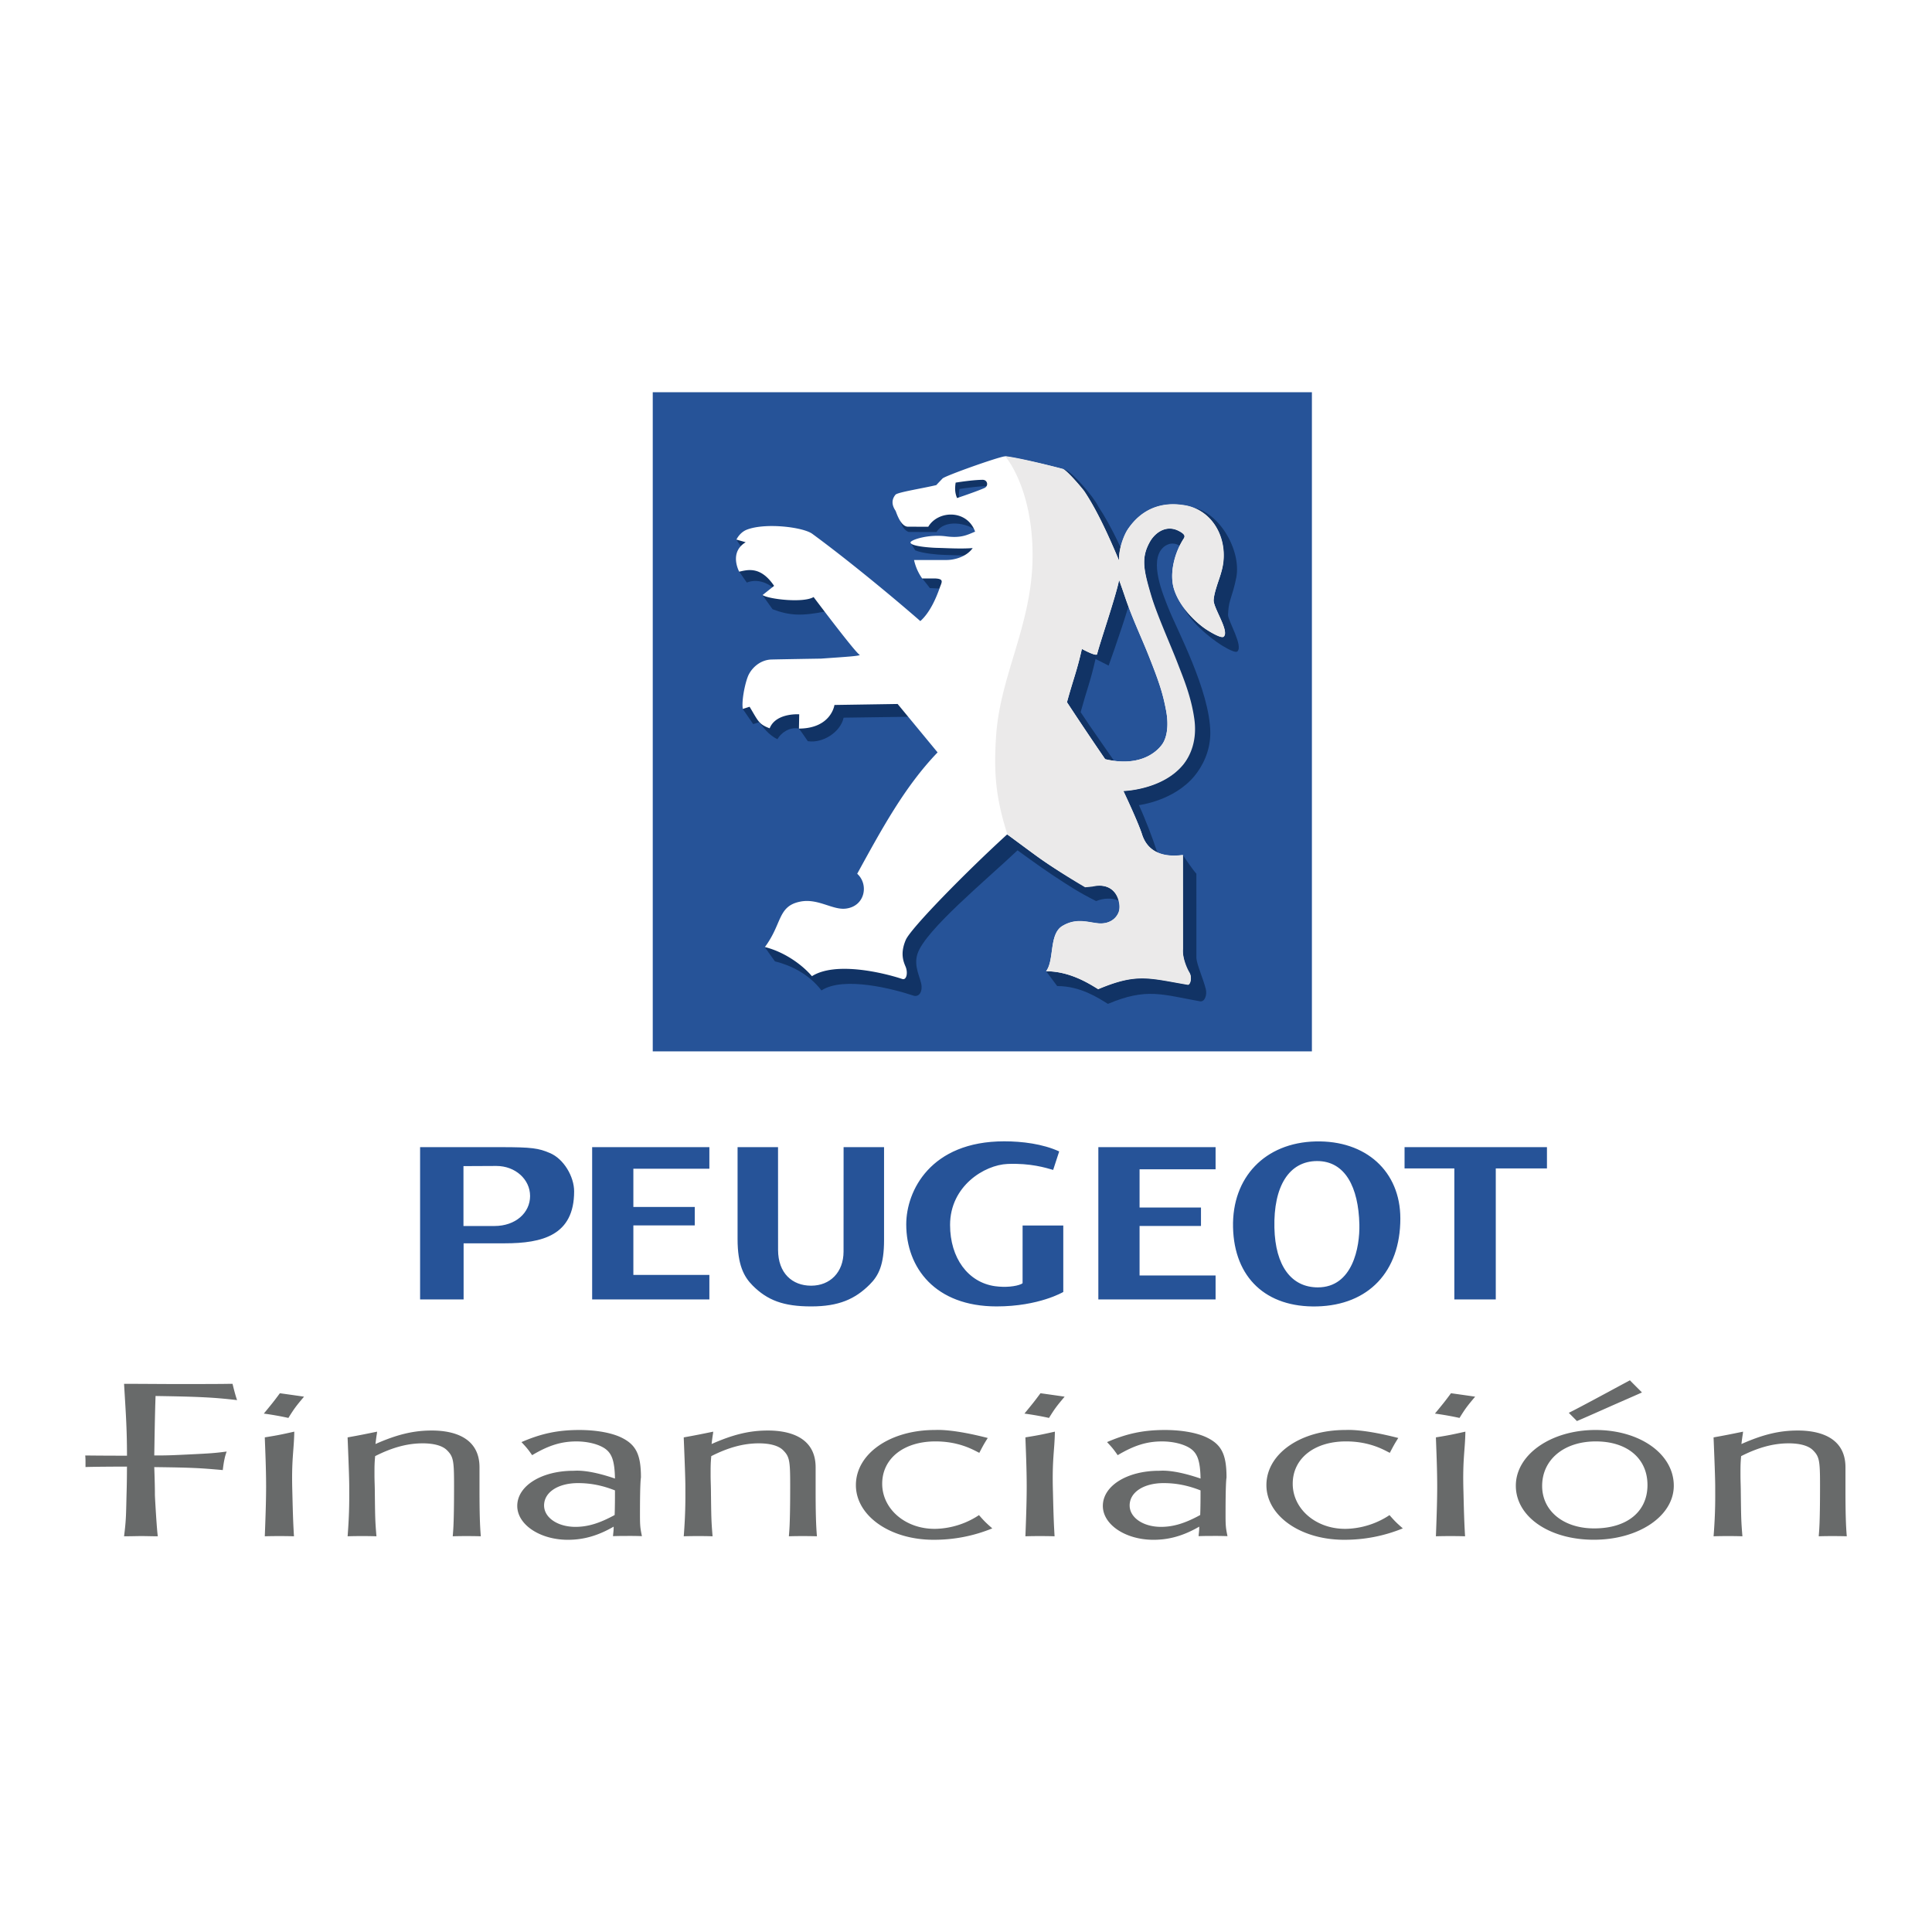 <svg xmlns="http://www.w3.org/2000/svg" width="2500" height="2500" viewBox="0 0 192.756 192.756"><g fill-rule="evenodd" clip-rule="evenodd"><path fill="#fff" d="M0 0h192.756v192.756H0V0z"/><path d="M28.773 141.467a30.48 30.48 0 0 0-2.451-.433c.75-.914.946-1.142 1.601-2.031.818.114 1.632.229 2.41.342-.746.89-.94 1.119-1.56 2.122 0 0 .62-1.003 0 0zm.394 7.393c.064 2.715.097 3.286.162 4.416-.653-.021-1.144-.021-1.471-.021-.294 0-.786 0-1.439.021.098-2.499.13-3.846.13-4.985 0-1.85-.097-3.856-.13-4.885 1.275-.204 1.603-.273 2.942-.57-.033 1.94-.293 2.716-.194 6.024 0 0-.099-3.308 0 0zM46.569 153.255c-.293 0-.78 0-1.397.021.033-.56.129-1.016.129-5.076 0-2.464-.064-2.875-.71-3.514-.452-.455-1.323-.684-2.42-.684-1.517 0-3.033.41-4.744 1.277-.065.776-.065.937-.065 1.894 0 .57.033 1.14.033 1.688.032 2.577.032 2.851.163 4.414-.653-.021-1.112-.021-1.406-.021-.327 0-.818 0-1.471.021.195-2.498.162-3.844.162-4.984 0-1.118-.162-4.724-.162-4.883 1.275-.229 1.602-.298 2.941-.571-.032.366-.032.137-.161 1.233 2.162-.96 3.808-1.348 5.614-1.348 2.292 0 4.765.754 4.765 3.674v2.259c0 2.122.032 3.468.13 4.62-.62-.02-1.076-.02-1.401-.02 0 0 .325 0 0 0zM61.355 148.697c0 .796 0 1.614-.032 2.456-1.532.841-2.706 1.182-3.911 1.182-1.792 0-3.129-.933-3.129-2.137 0-1.319 1.401-2.229 3.389-2.229 1.305.001 2.478.251 3.683.728 0 0-1.205-.477 0 0zm2.69 4.565c-.162-.79-.195-.995-.195-2.132 0-3.525.097-3.64.097-3.73 0-2.263-.486-3.247-1.911-3.955-1.007-.502-2.571-.774-4.232-.774-2.119 0-3.777.341-5.777 1.208.517.549.646.709 1.064 1.304 1.649-.983 2.92-1.372 4.419-1.372 1.076 0 2.118.251 2.77.663.749.48 1.043 1.235 1.075 3.041-2.737-.937-3.91-.776-4.138-.776-3.19 0-5.61 1.505-5.61 3.506 0 1.865 2.257 3.381 5.055 3.381 1.565 0 2.999-.407 4.563-1.312 0 .43-.033.521-.065.949.616-.022 1.103-.022 1.427-.022.324-.002.81-.002 1.458.021 0 0-.648-.023 0 0zM80.105 153.255c-.293 0-.78 0-1.397.021.033-.56.129-1.016.129-5.076 0-2.464-.064-2.875-.71-3.514-.451-.455-1.323-.684-2.42-.684-1.516 0-3.033.41-4.744 1.277-.065.776-.065.937-.065 1.894 0 .57.033 1.14.033 1.688.033 2.577.033 2.851.163 4.414-.653-.021-1.111-.021-1.406-.021-.327 0-.818 0-1.471.021.194-2.498.162-3.844.162-4.984 0-1.118-.162-4.724-.162-4.883 1.275-.229 1.602-.298 2.941-.571-.033.366-.033.137-.162 1.233 2.162-.96 3.808-1.348 5.615-1.348 2.292 0 4.764.754 4.764 3.674v2.259c0 2.122.032 3.468.13 4.62-.618-.02-1.074-.02-1.4-.02 0 0 .326 0 0 0zM93.137 153.624c-4.342 0-7.744-2.393-7.744-5.452 0-3.13 3.402-5.502 7.874-5.502.162 0 1.652-.138 5.281.798-.389.616-.486.799-.842 1.483-.52-.251-1.946-1.142-4.375-1.142-3.175 0-5.314 1.713-5.314 4.225s2.3 4.499 5.217 4.499c.551 0 2.495-.068 4.439-1.37.52.594.68.754 1.328 1.324a15.292 15.292 0 0 1-5.864 1.137s2.203 0 0 0zM104.66 141.467a30.717 30.717 0 0 0-2.451-.433c.748-.914.945-1.142 1.6-2.031.818.114 1.633.229 2.41.342-.746.89-.94 1.119-1.559 2.122 0 0 .619-1.003 0 0zm.393 7.393c.064 2.715.098 3.286.162 4.416-.652-.021-1.145-.021-1.471-.021-.295 0-.787 0-1.439.021.098-2.499.129-3.846.129-4.985 0-1.85-.096-3.856-.129-4.885 1.275-.204 1.602-.273 2.941-.57-.031 1.94-.291 2.716-.193 6.024 0 0-.098-3.308 0 0zM119.777 148.697c0 .796 0 1.614-.033 2.456-1.531.841-2.705 1.182-3.91 1.182-1.793 0-3.129-.933-3.129-2.137 0-1.319 1.402-2.229 3.391-2.229 1.302.001 2.476.251 3.681.728 0 0-1.205-.477 0 0zm2.69 4.565c-.162-.79-.193-.995-.193-2.132 0-3.525.096-3.64.096-3.73 0-2.263-.486-3.247-1.912-3.955-1.006-.502-2.57-.774-4.232-.774-2.117 0-3.777.341-5.775 1.208.516.549.645.709 1.062 1.304 1.65-.983 2.922-1.372 4.42-1.372 1.076 0 2.119.251 2.77.663.75.48 1.043 1.235 1.076 3.041-2.738-.937-3.91-.776-4.139-.776-3.191 0-5.609 1.505-5.609 3.506 0 1.865 2.258 3.381 5.055 3.381 1.564 0 3-.407 4.562-1.312 0 .43-.033.521-.064.949.617-.022 1.104-.022 1.426-.022.322-.002.808-.002 1.457.021 0 0-.649-.023 0 0zM134.094 153.624c-4.342 0-7.744-2.393-7.744-5.452 0-3.13 3.402-5.502 7.875-5.502.162 0 1.65-.138 5.281.798-.389.616-.486.799-.844 1.483-.518-.251-1.943-1.142-4.373-1.142-3.176 0-5.314 1.713-5.314 4.225s2.301 4.499 5.217 4.499c.551 0 2.494-.068 4.439-1.37.518.594.68.754 1.328 1.324a15.309 15.309 0 0 1-5.865 1.137s2.203 0 0 0zM145.617 141.467a30.606 30.606 0 0 0-2.453-.433c.75-.914.947-1.142 1.602-2.031.818.114 1.633.229 2.41.342-.746.89-.94 1.119-1.559 2.122 0 0 .619-1.003 0 0zm.393 7.393c.064 2.715.096 3.286.16 4.416-.652-.021-1.143-.021-1.471-.021-.293 0-.785 0-1.438.021.096-2.499.129-3.846.129-4.985 0-1.85-.098-3.856-.129-4.885 1.275-.204 1.602-.273 2.941-.57-.032 1.94-.292 2.716-.192 6.024 0 0-.1-3.308 0 0zM164.369 148.161c0 2.665-2.043 4.328-5.32 4.328-3.049 0-5.189-1.732-5.189-4.237 0-2.62 2.174-4.442 5.352-4.442 3.147 0 5.157 1.709 5.157 4.351 0 0 0-2.642 0 0zm-.551-9.238c-.615-.616-1.006-1.005-1.201-1.21-.16.091-.389.205-2.205 1.188-2.205 1.188-3.504 1.873-3.893 2.056.355.365.455.456.811.822.26-.113.455-.183 3.277-1.438.875-.39 3.245-1.418 3.211-1.418 0 0 .034 0 0 0zm3.176 9.306c0-3.166-3.371-5.559-7.814-5.559s-7.945 2.461-7.945 5.559c0 3.099 3.338 5.392 7.783 5.392 4.476-.001 7.976-2.363 7.976-5.392 0 0 0 3.029 0 0zM182.854 153.255c-.293 0-.781 0-1.398.021.033-.56.129-1.016.129-5.076 0-2.464-.064-2.875-.709-3.514-.451-.455-1.324-.684-2.42-.684-1.518 0-3.033.41-4.744 1.277-.064.776-.064.937-.064 1.894 0 .57.031 1.14.031 1.688.033 2.577.033 2.851.162 4.414-.652-.021-1.111-.021-1.406-.021-.326 0-.816 0-1.471.021.195-2.498.162-3.844.162-4.984 0-1.118-.162-4.724-.162-4.883 1.275-.229 1.604-.298 2.941-.571-.031.366-.031.137-.162 1.233 2.164-.96 3.809-1.348 5.617-1.348 2.291 0 4.762.754 4.762 3.674v2.259c0 2.122.033 3.468.131 4.62-.618-.02-1.075-.02-1.399-.02 0 0 .324 0 0 0zM15.392 145.211c.064-4.105.097-5.018.129-5.933 4.31.068 5.8.138 8.134.412-.13-.344-.325-1.076-.454-1.626-.908 0-.098.022-5.379.022-1.782 0-3.597-.022-5.444-.022.161 2.782.289 4.31.292 7.169a309.562 309.562 0 0 1-4.166-.021c.027.276.027.484.027.623v.531c.757-.029 2.72-.04 4.136-.044a93.77 93.77 0 0 1-.03 2.355c-.066 2.373-.033 2.829-.26 4.598.811 0 1.297-.021 1.751-.021.453 0 .907.021 1.619.021-.097-.514-.292-3.936-.292-4.096 0-.936-.032-1.87-.064-2.806 3.694.046 4.569.091 6.836.297.098-.867.228-1.438.389-1.849-1.232.16-1.588.184-3.921.297-1.91.093-2.202.093-3.303.093 0 0 1.101 0 0 0z" fill="#686a6a"/><path fill="#265398" d="M65.125 104.897h65.764V39.132H65.125v65.765z"/><path d="M104.943 87.259c1.818 1.196 2.631 1.736 4.418 2.641 1.486-.608 3.215-.028 2.947 1.189-.178.807-.324 2.529-1.268 2.464-1.043-.082-2.195-.58-3.59.237-.941.524-2.232 2.933-3.066 3.127.613.818 1.092 1.462 1.092 1.462 2.357 0 4.135 1.211 5.061 1.778 3.854-1.621 5.369-.939 9.188-.255.473.086.725-.643.576-1.231-.256-1.006-.893-2.438-.936-3.075l-.002-8.42c-.564-.661-1.344-1.867-1.348-1.866-1.619.409-2.373.317-2.672-.611-.322-1.001-1.104-3.068-1.717-4.37 0 0 3.467-.406 5.539-2.897.775-.933 1.605-2.48 1.588-4.342-.037-4.172-3.357-10.314-4.189-12.434-.5-1.275-1.947-4.63-.545-6.004.551-.538 1.684-.832 2.492.852.393.815.564.461.488.61-1.008 1.554-1.607 2.388-1.186 3.81.588 1.983 3.156 3.875 3.977 4.395 0 0 1.371.893 1.648.683.656-.499-.951-3.129-.918-3.661.031-.488.053-.93.211-1.442.18-.575.455-1.423.617-2.294.512-2.776-1.787-6.625-4.461-6.989-.713-.096-2.986.762-4.973 3.726-.377.562-.92 2.007-.861 3.112-.973-2.324-2.17-4.966-3.475-6.917-.42-.922-2.635-3.492-3.299-3.669-1.834-.49-3.445-.189-5.18-.457-.711.072-5.809 1.181-5.979 1.418 0 0-1.241 1.939-1.241 1.949-1.265.31-2.893.852-3.084 1.1-.562.682-1.096.97-.916 1.249.24.794.777.947.777.947l2.784.004c.727-1.221 2.942-1.038 4.24.028.459.378 0 .061.211.643-.754.31-1.958.691-2.821.475-1.186-.168-3.578-.33-4.236-.099l.477.782c.727.309 2.263.443 2.836.454.923.021 2.299.114 3.502.021-.602.857-.96 1.995-1.774 1.995h-3.232c.047.213-.684.164-.612.365 0 0 .476.567.737.93l1.932.098c.883.052.824.89.502 1.366-.541.795-2.058 2.283-3.362 2.407-3.273-2.851-5.723-4.927-8.936-7.479-.542-.434-1.144-.64-2.038-.795-.894-.155-2.389-.29-3.704-.29-.562 0-3.486-.314-3.688-.128l.549.818c.074.435-.033.656-.116 1.47-.029.325-.161.899-.161.899s.421.574.761 1.084c1.426-.555 2.616.51 2.616.51l-1.048.751 1.005 1.403c1.706.639 2.895.701 5.37.201l4.768 5.815-8.712.444c-1.205.042-2.128.981-2.42 1.777-.301.785-1.898 1.096-1.97 1.726l1.027 1.493.595-.178c.354.425.935 1.275 1.828 1.686.311-.566 1.148-1.261 2.142-1.057.26.327.884 1.256.884 1.256 1.487.237 3.265-.897 3.576-2.344l7.195-.101 3.979 4.667c-2.777 3.744-5.643 8.128-8.354 12.433 1.185 1.075.774 3.268-1.172 3.473-1.327.14-2.79-1.084-4.578-.682-1.781.389-3.875 1.559-4.937 3.099.188.277 1.015 1.422 1.015 1.422 1.525.376 3.358 1.226 4.642 2.903 2.216-1.457 7.229-.129 9.096.491.513.211.932-.173.893-.893-.042-.808-.849-1.956-.403-3.273.797-2.353 6.725-7.234 9.975-10.305.001-.002 2.272 1.661 3.424 2.42 0 0-1.152-.759 0 0zm11.237-20.641c1.023 2.58 1.391 3.684 1.721 5.438.264 1.399.121 2.67-.424 3.402-.639.857-2.334 2.212-5.65 1.431l.002-.007c-1.035-1.508-3.084-4.395-4.014-5.83.664-2.417.965-3.005 1.486-5.31l1.309.666c.611-1.715 2.104-5.982 2.396-7.532 0 0 .463.846.801 1.844.746 2.203 1.623 4.003 2.373 5.898 0 0-.75-1.895 0 0zM98.6 49.324c-.633.28-1.792.684-2.737 1.005-.212-.519-.231-.932-.141-1.544.782-.121 1.952-.28 2.708-.28.482 0 .613.612.17.819 0 0 .443-.207 0 0z" fill="#113365"/><path d="M121.084 59.847c.039-.488.176-.932.336-1.445.184-.586.518-1.42.617-2.299.316-2.775-1.293-5.333-3.975-5.696-.713-.098-3.555-.546-5.547 2.426-.377.562-.92 2.011-.861 3.12-.977-2.33-2.176-4.978-3.482-6.935-.283-.384-1.752-2.113-2.154-2.227-1.832-.487-4.016-.994-5.758-1.263-.713.072-6.057 1.978-6.228 2.216 0 0-.614.641-.614.652-1.268.311-3.885.714-4.076.963-.564.683-.171 1.325.01 1.605.061.103.483 1.584 1.238 1.584l2.023.005c.985-1.656 3.867-1.737 4.674.488-.759.312-1.36.664-2.849.476-1.806-.255-3.609.358-3.6.607.014.396 2.124.527 2.67.538.93.02 2.322.113 3.537.02-.604.859-1.795 1.19-2.611 1.19h-3.24c.15.683.433 1.315.815 1.843h1.328c.886.052.612.378.423.922-.342.981-.962 2.465-1.938 3.329-3.279-2.858-7.677-6.437-10.782-8.708-.908-.664-4.638-1.128-6.507-.42-.536.203-.875.64-1.063.996l.929.266c-1.705 1.021-.648 2.937-.648 2.937.826-.178 2.125-.59 3.482 1.416l-1.151.915c.583.413 4.087.818 5.091.199 0 0 4.14 5.518 4.582 5.754.241.127-1.684.235-3.833.389-1.846.03-3.574.06-4.928.089-1.218.026-2.105.951-2.397 1.748-.302.787-.624 2.458-.483 3.183l.674-.217c.855 1.418.896 1.736 2.002 2.151.62-1.565 2.948-1.397 2.948-1.397l-.026 1.425c3.231-.021 3.542-2.358 3.542-2.358l6.303-.098 3.987 4.831c-3.271 3.401-5.553 7.61-8.02 12.107 1.188 1.077.777 3.276-1.174 3.482-1.329.14-2.798-1.087-4.589-.684-2.183.476-1.73 2.227-3.451 4.515 1.72.424 3.517 1.545 4.699 2.907 2.362-1.495 7.146-.34 9.017.282.417.135.588-.618.316-1.254-.22-.518-.536-1.323.025-2.64.503-1.181 6.128-6.898 10.114-10.528.021-.021 1.395 1.02 2.779 2.034 2.16 1.587 5.033 3.193 5.033 3.193l.578-.045c2.615-.561 3.061 1.748 2.77 2.523s-1.062 1.243-2.008 1.177c-1.047-.083-2.201-.582-3.6.236-1.41.788-.805 3.418-1.66 4.526 2.363 0 4.266 1.211 5.191 1.78 3.865-1.626 4.994-1.128 8.908-.466.273.052.488-.706.188-1.144-.281-.408-.719-1.497-.639-2.397v-9.362c-2.496.333-3.645-.704-4.076-2.05-.322-1.004-1.268-3.055-1.883-4.36 0 0 3.852-.098 5.928-2.595.777-.936 1.443-2.826 1.086-4.604-.494-2.465-.816-3.29-1.682-5.444-.719-1.793-2.053-5.07-2.605-6.937-.779-2.639-.895-3.815-.066-5.272.502-.886 1.592-1.719 2.832-1.112.814.398.635.627.559.776-1.012 1.559-1.416 3.578-.996 5.002.59 1.99 2.471 3.595 3.291 4.116 0 0 1.375.894 1.652.685.66-.497-1.041-2.888-.977-3.667 0 0-.064.779 0 0zM98.217 48.689c-.633.279-1.788.682-2.732 1.002-.21-.517-.23-.929-.14-1.54.792-.125 1.948-.279 2.7-.279.482.001.613.611.172.817 0 0 .441-.206 0 0zm16.402 16.762c1.025 2.585 1.395 3.692 1.725 5.449.266 1.403.123 2.677-.424 3.41-.643.859-2.34 2.218-5.664 1.435l.002-.007a333.415 333.415 0 0 1-3.812-5.682c.664-2.423.967-3.013 1.49-5.322 0 0 1.453.797 1.52.518.242-1.024 1.902-5.847 2.193-7.4 0 0 .254.688.592 1.688.747 2.207 1.626 4.011 2.378 5.911 0 0-.752-1.9 0 0z" fill="#fff"/><path d="M114.623 65.465c1.023 2.583 1.393 3.69 1.723 5.445.26 1.38.125 2.653-.426 3.391-.639.858-2.338 2.222-5.658 1.439l.002.003a347.239 347.239 0 0 1-3.809-5.677c.664-2.421.965-3.011 1.488-5.317 0 0 1.451.796 1.518.517.244-1.023 1.9-5.843 2.193-7.395 0 0 .252.687.59 1.687.748 2.206 1.627 4.008 2.379 5.907 0 0-.752-1.899 0 0zM103.02 55.419c0 6.83-3.219 11.87-3.635 17.955-.266 3.895-.002 6.311 1.123 9.886 0 0 1.369 1.015 2.754 2.029 2.158 1.586 4.998 3.235 4.998 3.235l.732-.069c2.467-.566 2.9 1.771 2.611 2.545-.291.775-1.025 1.182-1.969 1.116-1.047-.083-2.199-.581-3.598.236-1.406.786-.816 3.444-1.672 4.552 2.363 0 4.277 1.225 5.201 1.793 3.861-1.624 5.023-1.104 8.934-.442.273.052.471-.732.164-1.252-.252-.428-.703-1.466-.639-2.307l-.01-9.4c-2.494.331-3.639-.703-4.072-2.048-.322-1.003-1.236-3.021-1.85-4.326 0 0 3.846-.098 5.922-2.593.777-.934 1.434-2.478 1.146-4.581-.316-2.295-1.152-4.228-1.648-5.527-.691-1.804-2.102-4.93-2.652-6.793-.779-2.637-1.021-3.755-.143-5.354.492-.891 1.592-1.731 2.832-1.124.812.399.635.627.557.776-1.01 1.558-1.416 3.575-.994 4.998.59 1.987 2.467 3.591 3.287 4.112 0 0 1.402.911 1.678.702.658-.5-1.051-2.905-.988-3.685.039-.487.172-.93.33-1.444.182-.586.541-1.458.641-2.335.316-2.772-1.326-5.328-4.004-5.691-.715-.098-3.553-.538-5.543 2.431-.371.555-.924 1.911-.861 3.12-.977-2.329-2.158-4.974-3.467-6.929-.281-.383-1.75-2.11-2.15-2.225-1.641-.436-4.863-1.209-5.752-1.262 0 0 2.737 3.071 2.737 9.901 0 0 0-6.83 0 0z" fill="#ebeaea"/><path d="M139.713 121.571c0 5.292-3.168 8.644-8.311 8.77-5.076.126-8.262-2.859-8.381-7.885-.119-5.001 3.199-8.451 8.232-8.575 5.032-.123 8.46 2.99 8.46 7.69 0 0 0-4.7 0 0zm-12.565.932c.09 3.801 1.693 5.941 4.338 5.939 3.469-.004 4.193-4.014 4.139-6.284-.088-3.703-1.412-6.324-4.219-6.319-2.802.006-4.357 2.522-4.258 6.664 0 0-.099-4.142 0 0zM105.074 116.722l.602-1.844c-1.643-.753-3.699-1.008-5.486-1.008-7.356 0-9.774 4.945-9.774 8.285 0 4.323 2.879 8.186 9.016 8.186 4.234 0 6.652-1.441 6.652-1.441v-6.63h-4.059l-.002 5.754s-.053.051-.143.091c-.516.23-1.549.357-2.605.209-2.698-.38-4.486-2.82-4.486-6.11 0-3.886 3.435-5.991 5.732-6.086 2.303-.097 3.825.387 4.553.594 0 0-.728-.207 0 0zM154.34 116.573h-5.106v13.071H145.1v-13.071h-4.967v-2.122h14.207v2.122zM41.913 114.451h8.075c3.066 0 3.763.108 4.867.585 1.398.581 2.426 2.361 2.426 3.826 0 4.388-3.16 5.184-6.935 5.184h-4.092v5.598h-4.341v-15.193zm4.327 7.869l3.089-.001c2.109 0 3.558-1.319 3.558-2.994 0-1.658-1.472-2.997-3.364-2.997l-3.283.016v5.976zM80.908 130.341h.025c2.758 0 4.386-.731 5.849-2.196.876-.878 1.42-1.944 1.42-4.432v-9.262h-4.037l-.004 10.417c0 2.073-1.351 3.405-3.228 3.405h-.015c-1.881 0-3.29-1.26-3.29-3.573l-.004-10.249h-4.036v9.174c0 2.571.629 3.755 1.505 4.633 1.462 1.465 3.067 2.083 5.825 2.083h-.01zM63.191 127.197h7.583v2.447H59.079v-15.193h11.695v2.156h-7.583v3.81h6.126v1.844h-6.126v4.936zM113.695 127.253h7.584v2.391h-11.697v-15.193h11.697v2.212h-7.584v3.811h6.127v1.843h-6.127v4.936z" fill="#265398"/></g></svg>